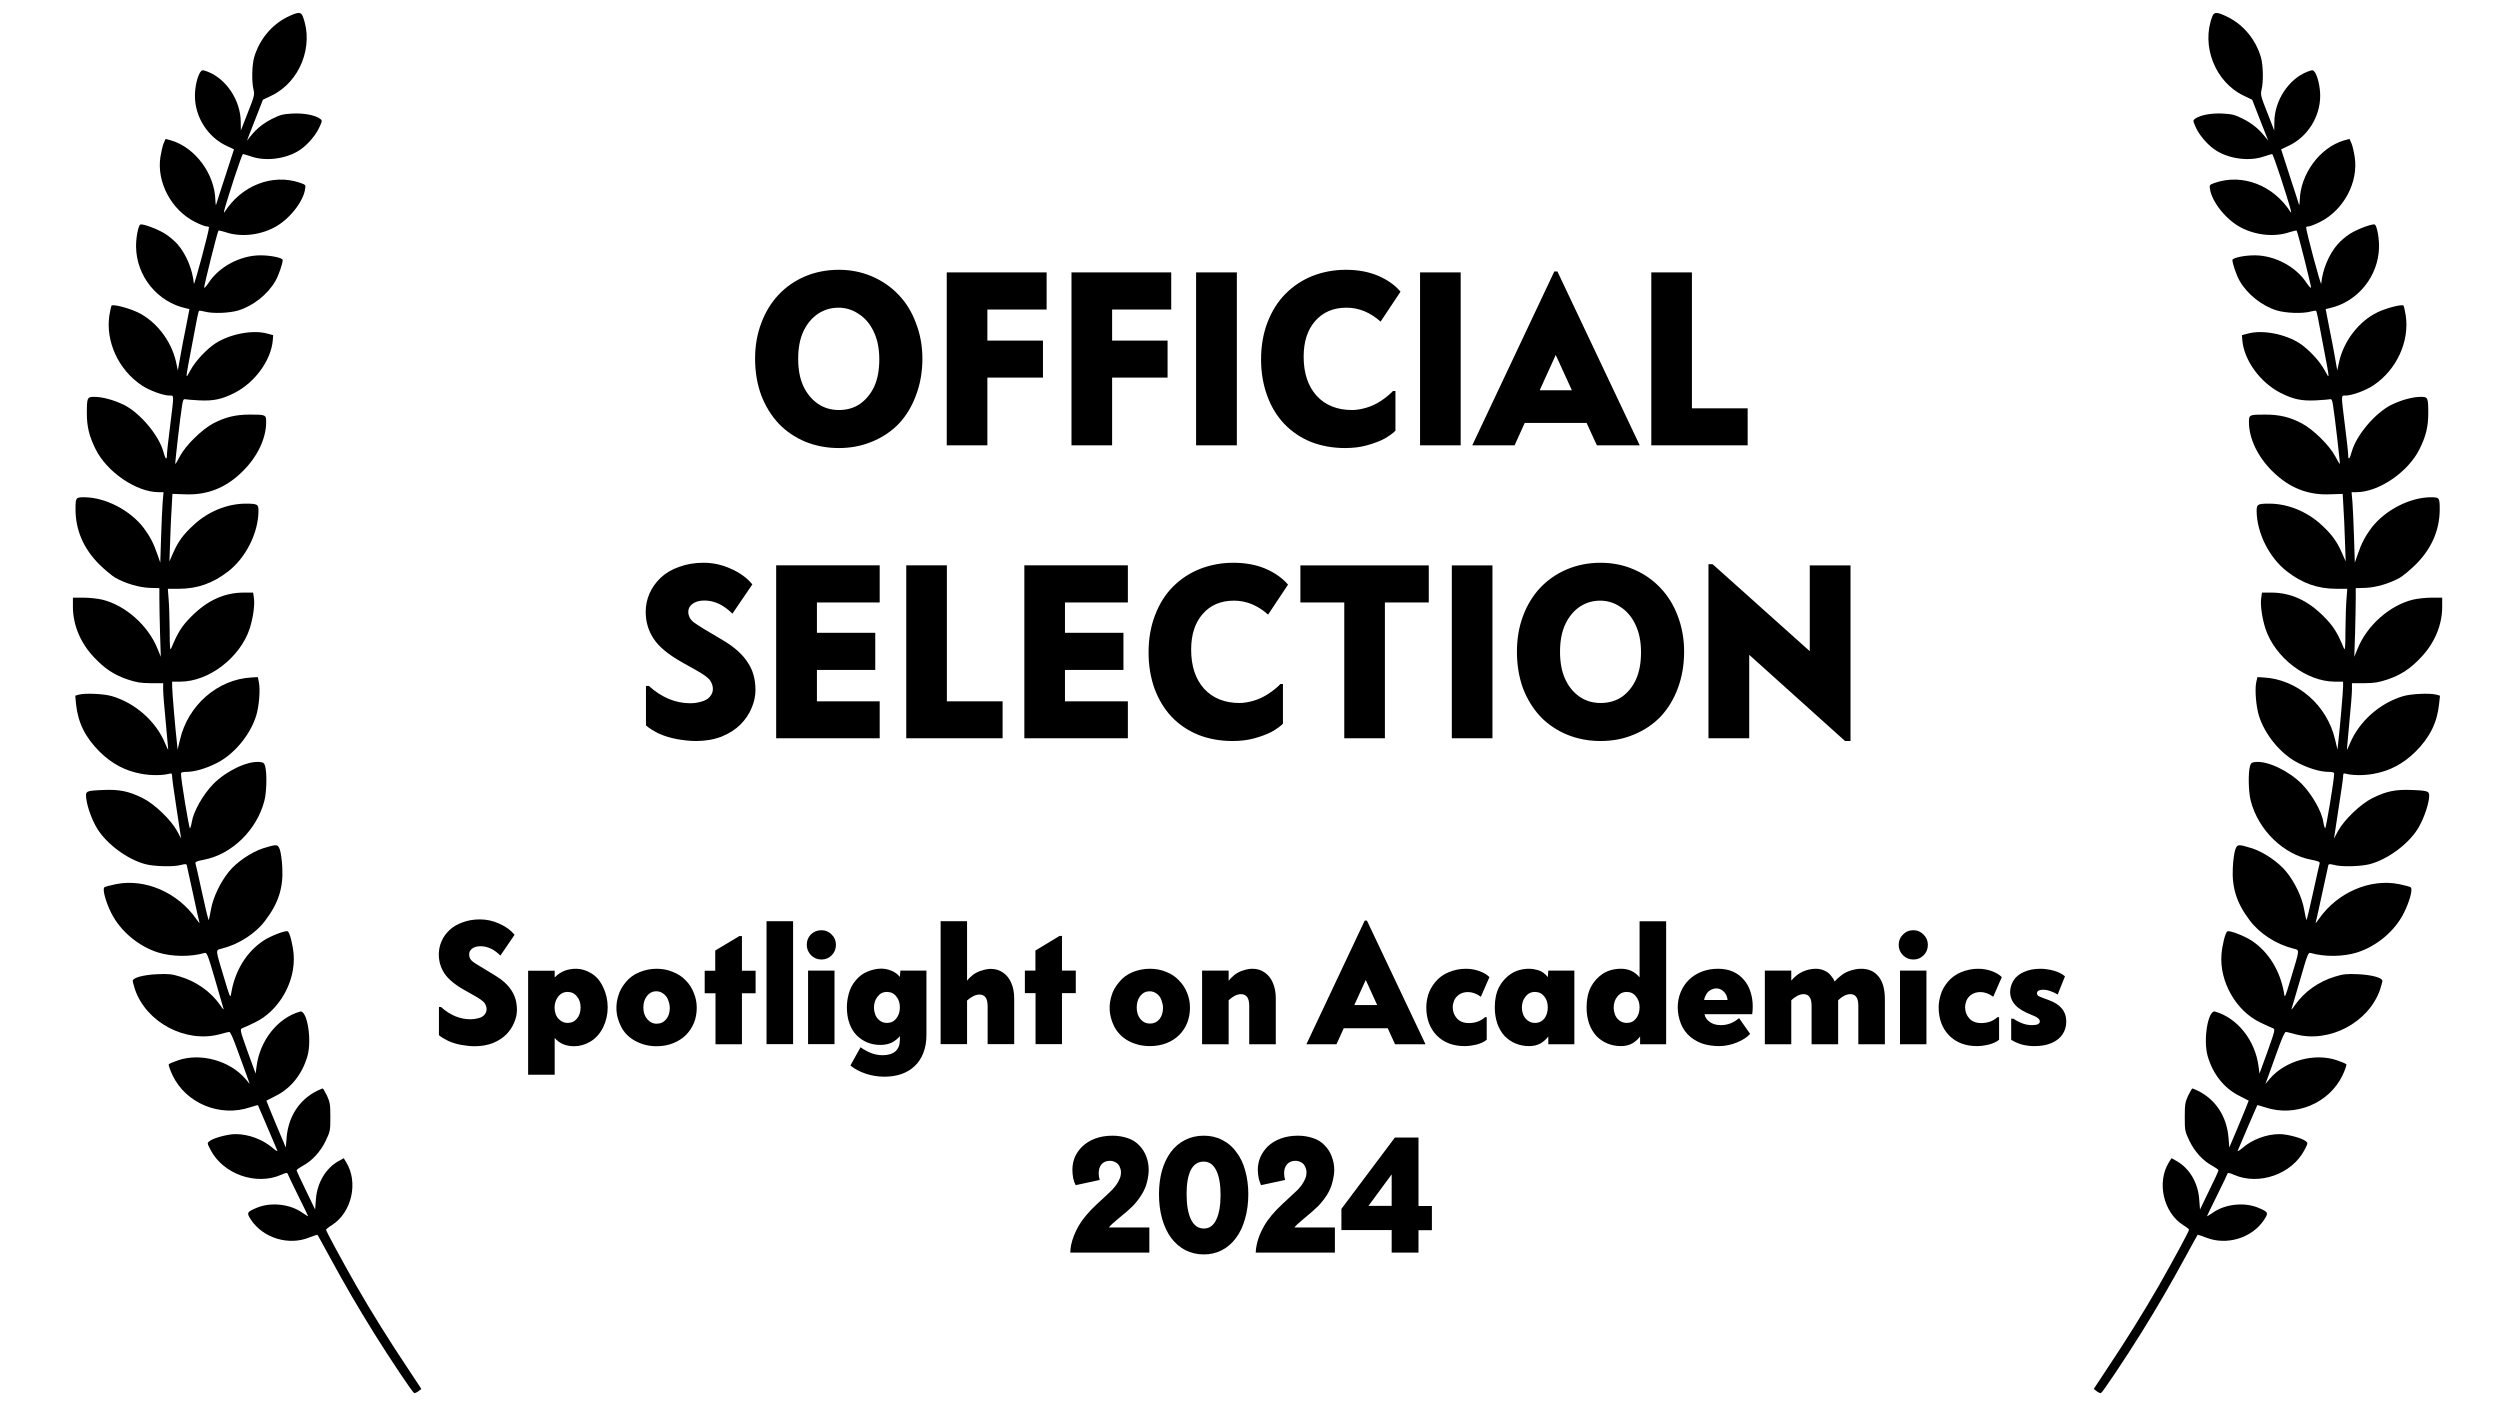 <svg version="1.2" xmlns="http://www.w3.org/2000/svg" viewBox="0 0 1920 1080" width="1920" height="1080"><style></style><path fill-rule="evenodd" d="m220.2 13.3c-11.9 6.1-21 17.2-25 30.7-1.7 6-2 18.7-0.5 24.8 0.9 3.8 0.7 5-4.4 17.8l-5.3 13.6-0.1-6.5c-0.1-16.5-11-33-25.3-38.6-4.1-1.5-4.3-1.5-5.7 0.2-2.3 3.3-4.2 11.3-4.2 18.3 0 16.3 9.9 31.8 24.5 38.5l5.5 2.6-6.6 20.4c-3.7 11.2-6.9 21.2-7.1 22-0.3 0.9-0.5-0.5-0.6-3.2-0.4-20.2-15.3-40.4-33.8-46l-4.4-1.2-1.5 3.3c-0.8 1.8-1.8 6.6-2.5 10.5-3 19.4 8.4 40.8 26.5 49.9 3.9 2 7.9 3.5 8.9 3.5 1.1 0 1.9 0.3 1.9 0.7 0.1 2.7-11.3 45.2-11.6 43.3-1-10.9-5.8-22.5-12.6-30.4-2-2.2-6.2-5.9-9.4-7.9-5.6-3.6-17.6-8.1-19.2-7.1-1.5 0.9-3.3 9.9-3.2 17 0.3 22.7 16.5 42.6 38.5 47.3l2.5 0.6-2.6 13.4c-1.6 7.4-3.5 18-4.5 23.5l-1.8 10.2-1.5-7c-3.8-16.2-15.4-31-29.5-37.7-6.9-3.3-18.7-6.3-19.9-5.1-0.3 0.4-1.1 3.8-1.7 7.6-3 19.9 7 41.8 24.9 53.7 6.1 4 16.4 7.8 21.4 7.8 3.5 0 3.4-1.4 0.4 23-1.4 10.7-2.5 20.9-2.5 22.8 0 4.2-1.2 3-2.8-2.9-3.6-12.7-18-29.7-30.3-35.8-7.9-3.8-16.4-6.1-22.6-6.1-5.5 0-5.8 0.4-5.8 12.7 0 10.1 1.8 17.5 6.6 27.2 8.6 17.7 31.4 33.3 48.6 33.3h3.7l-0.7 8c-0.3 4.5-0.9 16.7-1.2 27.1l-0.6 19-2.2-6.3c-2.8-8.3-5.7-13.8-10.5-20.3-10.5-13.7-29.4-23.5-45.7-23.6-6.6 0-6.7 0.3-6.7 9.6 0.1 15.6 6.1 29.7 18 41.7 4.3 4.3 10.1 9.1 12.7 10.6 8.1 4.5 18.4 7.4 26.4 7.7l7.3 0.2v7.8c0 4.3 0.2 16.1 0.5 26.4l0.6 18.5-2.5-6.1c-7.2-18-24.8-33.5-42.6-37.8-3.5-0.8-9.9-1.5-14.3-1.5h-8.1v7c0 14 5.8 27.8 16.2 38.8 8.2 8.7 15.2 13.4 25.7 17 6.9 2.3 9.8 2.8 17.9 2.9h9.5v5c0 2.7 0.9 14 2 25 1 11 1.9 20.4 1.9 21 0 0.5-1.1-1.6-2.3-4.6-7-17.1-23-31.2-41.1-36.5-6.2-1.8-20.4-2.4-25.3-1.1l-2.7 0.8 0.6 6.5c1.5 14.3 7.1 25.5 18.1 36.5 9.4 9.3 19.8 14.8 32.2 17 7.5 1.4 16.5 1.3 21.8-0.2 1.3-0.3 1.7 0.1 1.7 2.3 0 1.5 1.3 11 2.9 21.3 1.5 10.1 3.1 20.3 3.4 22.4l0.6 3.9-3.1-5.8c-4.8-8.7-17.3-20.7-26.3-25.2-10.8-5.4-18-6.8-30.3-6.3-13.7 0.6-13.9 0.7-13.1 7 0.9 6.6 4.3 15.9 8.3 22.6 7.4 12 23.2 23.7 37.1 27.4 7.2 1.8 22 2.2 27.6 0.5 2.8-0.7 3.8-0.7 4.1 0.1 0.1 0.7 2.3 10.5 4.8 21.9 2.4 11.4 4.7 21.5 5 22.5 0.4 0.9-0.8-0.5-2.7-3.2-14.1-20.1-39-30.9-61.3-26.5-4.5 0.9-8.6 2-9.1 2.5-1.5 1.6 1 11 5.4 19.8 6.9 13.7 20.7 25.4 35.9 30.2 10.6 3.3 24.8 3.5 35.6 0.4 1.9-0.6 2.5 1.1 8.1 20.2 3.3 11.4 6.3 21.7 6.6 22.8 0.4 1-0.9-0.3-2.7-3.1-7.2-10.2-18.1-18-30.8-21.8-6.1-1.9-8.8-2.2-17.6-1.8-10.6 0.5-18.7 2.7-18.7 5.2 0 0.6 0.9 3.6 1.8 6.6 8.8 25.4 39 41.3 65.1 34.3 3.2-0.9 6.4-1.7 7.2-1.8 0.9-0.1 3 4.7 6.4 14.1 2.8 7.8 6.1 16.8 7.3 20l2.1 5.9-3.4-4c-11.9-13.9-34.3-20.1-51.6-14.2-3.6 1.2-6.8 2.6-7.2 3.1-0.3 0.6 1 4.3 2.9 8.4 10.3 21.6 36.4 32.4 59.6 24.6 3.1-1 5.9-1.8 6-1.6 0.1 0.2 12.1 28.1 14.9 34.9 0.3 0.8-1.3-0.1-3.4-1.9-7.7-6.7-18.7-10.8-28.7-10.8-5.9 0-16.7 2.9-19.9 5.3-2 1.5-2 1.6 0.7 6.8 9.7 18.7 35.1 27.6 54.3 19.1 3.3-1.5 4.6-1.7 4.9-0.8 0.2 0.7 3.8 8.2 8 16.7 4.3 8.6 7.7 15.7 7.7 15.9 0 0.3-1.8-0.9-4.1-2.4-9.5-7-24.8-8.6-35.6-3.9-7.4 3.1-7.7 3.8-4 9.3 9.4 13.9 28.7 19.7 44.3 13.5 3.5-1.4 6.5-2.3 6.6-2.2 0.2 0.1 4.5 8.1 9.6 17.4 11.9 21.8 20.9 37.3 33.8 58.1 13 20.8 29.7 45.7 30.9 46.1 0.6 0.1 2-0.5 3.3-1.5l2.2-1.7-10.3-15.6c-13.6-20.3-28.3-43.8-39.8-63.9-10.6-18.6-23.2-41.8-23.1-42.8 0-0.3 2-2 4.6-3.6 15.1-9.6 20.4-32.8 10.9-48.1l-1.9-3.2-4 2.2c-9.9 5.6-16.4 16.6-17.4 29.4l-0.6 7.8-7-14.5c-3.9-8-7.2-15.1-7.2-15.6 0-0.5 2.1-2 4.6-3.4 7.2-3.8 13.6-10.7 17.7-19.2 3.5-7.3 3.6-8 3.6-18.4 0-9.6-0.3-11.3-2.6-16.4-1.5-3-3-5.5-3.3-5.5-0.2 0-2.4 1-4.6 2-13.5 6.9-21.7 19.6-23.1 35.8l-0.6 7.6-7.6-18c-4.1-9.8-7.4-18-7.3-18 0.2-0.1 3.3-1.7 7-3.6 11.8-5.8 20.5-16.7 24.5-30.6 3.6-12.6-0.3-35.8-5.7-34.2-17.2 4.9-30.9 22.2-33.4 42.3l-0.7 5.3-6.2-17c-5.9-16.7-6-17-3.9-17.9 1.1-0.4 5.4-2.3 9.4-4.3 18.7-8.8 31.6-31.5 29.9-52.4-0.6-7.2-2.9-16.6-4.5-17.6-1.6-1-12.9 3.4-18.5 7-13.2 8.7-22.2 23.3-25 40.8-0.6 3.8-0.9 3-5.3-11.7-7-23.3-6.9-21.6-1.8-22.9 13.1-3.3 26-11.6 33.5-21.8 9.9-13 13.7-25 12.9-40.2-0.2-5.4-1.1-11.5-1.8-13.7-1.6-4.6-2.2-4.6-13-1.3-8.9 2.9-20.2 10.5-26.2 17.9-6.7 8.3-12.2 19.9-13.8 29.1-0.8 4.2-1.5 7.8-1.7 8.1-0.3 0.2-2.6-9.2-5.1-20.9-2.5-11.6-4.8-21.8-5.1-22.6-0.3-1.2 1.1-1.8 6.3-2.8 21.3-3.9 40.8-22.7 46.6-45.2 1.8-6.6 2.1-21.5 0.6-26.7-0.7-2.5-1.3-2.9-4.4-3.2-9.4-0.8-25.4 6.8-35.5 17-7.7 7.9-15.2 21.1-16.4 29.1-0.4 2.5-1.1 4.6-1.4 4.9-0.7 0.4-7-37.8-6.9-41.8 0-1.2 0.9-1.6 4.2-1.6 6.1 0 14.8-2.5 23.1-6.7 13.3-6.6 25.7-21.4 30.4-36.3 2.3-7.4 3.3-20.3 2.1-25.9l-0.8-3.9-4.9 0.3c-25.9 1.4-48.8 21.3-54.9 47.9l-1.8 7.5-0.6-5.9c-1.2-10.1-3.6-38.8-3.6-42.7v-3.6h6.2c21.9 0 45.9-18.4 53.3-40.6 2.6-8.1 4.1-18.3 3.3-23.6l-0.6-4.2h-7c-15 0-28 5.9-40.2 18.1-7.5 7.5-10.5 12.1-15.8 24.9-0.8 1.8-1.1-1.5-1.1-13.7-0.1-8.9-0.4-19.7-0.8-24.2l-0.6-8h8.2c14.6 0 26.5-4.3 38.3-13.5 13.6-10.6 23-29.7 23.1-46.2 0-5.2-0.7-5.7-9.7-5.7-14.2 0-29 6-40.1 16.4-8 7.3-11.9 12.7-15.8 21.6l-2.8 6.4 0.6-16.6c0.3-9.2 0.8-20.8 1.2-26l0.5-9.3 8.9 0.3c17.5 0.9 32.1-4.7 45.1-17.7 11.3-11.1 18-25.2 18-37.7 0-5.7-0.3-5.8-12.4-5.8-11.1 0-18.8 1.9-28.1 6.7-8.9 4.7-21.3 16.9-25.8 25.4-1.7 3.4-3.3 6-3.5 5.8-0.3-0.3 3.8-36.3 5.2-44.7 0.6-4 1.1-5.3 2.2-5 0.8 0.2 5.9 0.6 11.2 0.9 11.1 0.5 17.2-0.9 26.8-5.7 15.7-7.9 28.2-25.1 29.5-40.5l0.3-3.9-4.9-1.3c-11-2.9-28.2 0.4-39.3 7.5-6.9 4.5-15.4 13.5-19.3 20.7-4.1 7.4-4.2 8.8 1.2-19.6 3.8-20.6 4.8-25.4 5.4-26 0.3-0.2 2.2 0 4.3 0.6 6.2 1.7 18.9 1.2 25.9-0.9 11.3-3.5 22.5-12.3 28.4-22.6 2.4-4 5.6-13.4 5.6-16.1 0-1.7-9.4-3.7-17.6-3.6-15.2 0.2-31.3 8.8-39.2 21-1.8 2.6-3.3 4.4-3.5 3.8-0.3-1 10.2-43.1 11-43.8 0.2-0.2 2.5 0.3 5.1 1.1 11.4 4 25.9 2.7 37.7-3.5 11.2-5.8 22.1-19.4 23.7-29.3 0.6-3.4 0.5-3.5-4.1-5.1-21-7.1-44.7 2.1-57.7 22.5-1.6 2.4 0.5-4.7 7.6-26.7 3.2-9.8 6.1-17.8 6.5-17.8 0.4 0 3.3 0.9 6.4 1.9 10.6 3.7 25.5 2.1 36-4.2 6-3.5 13.2-11.5 16.1-17.9 2.5-5.4 2.5-5.6 0.7-6.9-3.9-2.8-12.2-4.4-21-4-7.4 0.4-9.5 0.9-15.7 4-7.2 3.7-11.8 7.4-16.7 13.4l-2.7 3.4 2-5.3c1.2-3 3.9-10.1 6.2-15.8l4-10.3 6.7-3.2c21.8-10.5 32.7-38.3 23.9-60.9-1.3-3.6-3.8-3.4-12.3 0.8z"/><path fill-rule="evenodd" d="m1711.4 13.3c11.9 6.1 21 17.2 25 30.7 1.7 6 2 18.7 0.5 24.8-0.9 3.8-0.7 5 4.4 17.8l5.3 13.6 0.1-6.5c0.1-16.5 11-33 25.3-38.6 4.1-1.5 4.3-1.5 5.7 0.2 2.3 3.3 4.2 11.3 4.2 18.3 0 16.3-9.9 31.8-24.5 38.5l-5.5 2.6 6.6 20.4c3.7 11.2 6.9 21.2 7.1 22 0.3 0.9 0.5-0.5 0.6-3.2 0.5-20.2 15.3-40.4 33.8-46l4.4-1.2 1.5 3.3c0.8 1.8 1.9 6.6 2.5 10.5 3 19.4-8.4 40.8-26.5 49.9-3.9 2-7.9 3.5-8.9 3.5-1.1 0-1.9 0.3-1.9 0.7-0.1 2.7 11.3 45.2 11.6 43.3 1-10.9 5.8-22.5 12.7-30.4 1.9-2.2 6.1-5.9 9.3-7.9 5.6-3.6 17.6-8.1 19.2-7.1 1.5 0.9 3.3 9.9 3.2 17-0.3 22.7-16.5 42.6-38.5 47.3l-2.5 0.6 2.6 13.4c1.6 7.4 3.5 18 4.5 23.5l1.8 10.2 1.5-7c3.8-16.2 15.5-31 29.5-37.7 6.9-3.3 18.7-6.3 19.9-5.1 0.3 0.4 1.1 3.8 1.7 7.6 3 19.9-7 41.8-24.9 53.7-6.1 4-16.4 7.8-21.4 7.8-3.5 0-3.4-1.4-0.4 23 1.4 10.7 2.5 20.9 2.5 22.8 0 4.2 1.2 3 2.8-2.9 3.6-12.7 18.1-29.7 30.4-35.8 7.8-3.8 16.4-6.1 22.5-6.1 5.5 0 5.8 0.4 5.8 12.7 0 10.1-1.8 17.5-6.6 27.2-8.6 17.7-31.4 33.3-48.6 33.3h-3.7l0.7 8c0.3 4.5 0.9 16.7 1.2 27.1l0.6 19 2.2-6.3c2.8-8.3 5.7-13.8 10.5-20.3 10.5-13.7 29.4-23.5 45.7-23.6 6.6 0 6.8 0.3 6.8 9.6-0.1 15.6-6.2 29.7-18.1 41.7-4.3 4.3-10.1 9.1-12.7 10.6-8.1 4.5-18.4 7.4-26.4 7.7l-7.3 0.2v7.8c0 4.3-0.2 16.1-0.5 26.4l-0.6 18.5 2.5-6.1c7.2-18 24.8-33.5 42.7-37.8 3.4-0.8 9.8-1.5 14.2-1.5h8.1v7c0 14-5.8 27.8-16.2 38.8-8.2 8.7-15.2 13.4-25.7 17-6.9 2.3-9.8 2.8-17.8 2.9h-9.6v5c0 2.7-0.9 14-2 25-1 11-1.9 20.4-1.9 21 0 0.5 1.1-1.6 2.3-4.6 7.1-17.1 23-31.2 41.1-36.5 6.2-1.8 20.4-2.4 25.3-1.1l2.8 0.8-0.7 6.5c-1.5 14.3-7.1 25.5-18.1 36.5-9.4 9.3-19.8 14.8-32.2 17-7.5 1.4-16.5 1.3-21.8-0.2-1.3-0.3-1.6 0.1-1.6 2.3 0 1.5-1.4 11-3 21.3-1.5 10.1-3.1 20.3-3.4 22.4l-0.6 3.9 3.1-5.8c4.8-8.7 17.3-20.7 26.3-25.2 10.8-5.4 18-6.8 30.3-6.3 13.7 0.6 13.9 0.7 13.2 7-1 6.6-4.4 15.9-8.4 22.6-7.4 12-23.2 23.7-37.1 27.4-7.2 1.8-22 2.2-27.6 0.5-2.8-0.7-3.8-0.7-4.1 0.1-0.1 0.7-2.3 10.5-4.8 21.9-2.4 11.4-4.7 21.5-5 22.5-0.4 0.9 0.8-0.5 2.7-3.2 14.1-20.1 39.1-30.9 61.3-26.5 4.5 0.9 8.6 2 9.1 2.5 1.6 1.6-1 11-5.4 19.8-6.9 13.7-20.7 25.4-35.9 30.2-10.5 3.3-24.8 3.5-35.6 0.4-1.9-0.6-2.5 1.1-8 20.2-3.4 11.4-6.4 21.7-6.7 22.8-0.4 1 0.9-0.3 2.7-3.1 7.2-10.2 18.1-18 30.8-21.8 6.2-1.9 8.8-2.2 17.6-1.8 10.6 0.5 18.7 2.7 18.7 5.2 0 0.6-0.9 3.6-1.8 6.6-8.8 25.4-39 41.3-65.1 34.3-3.2-0.9-6.4-1.7-7.2-1.8-0.9-0.1-3 4.7-6.4 14.1-2.8 7.8-6.1 16.8-7.2 20l-2.2 5.9 3.4-4c11.9-13.9 34.3-20.1 51.6-14.2 3.6 1.2 6.8 2.6 7.2 3.1 0.3 0.6-1 4.3-2.9 8.4-10.3 21.6-36.4 32.4-59.6 24.6-3.1-1-5.8-1.8-5.9-1.6-0.2 0.2-12.2 28.1-15 34.9-0.3 0.8 1.3-0.1 3.4-1.9 7.7-6.7 18.7-10.8 28.7-10.8 5.9 0 16.7 2.9 20 5.3 1.9 1.5 1.9 1.6-0.8 6.8-9.7 18.7-35.1 27.6-54.3 19.1-3.3-1.5-4.6-1.7-4.9-0.8-0.2 0.7-3.8 8.2-8 16.7-4.3 8.6-7.7 15.7-7.7 15.9 0 0.3 1.8-0.9 4.1-2.4 9.6-7 24.8-8.6 35.6-3.9 7.4 3.1 7.7 3.8 4 9.3-9.3 13.9-28.7 19.7-44.3 13.5-3.5-1.4-6.5-2.3-6.6-2.2-0.2 0.1-4.5 8.1-9.6 17.4-11.9 21.8-20.9 37.3-33.8 58.1-13 20.8-29.7 45.7-30.9 46.1-0.6 0.1-2-0.5-3.3-1.5l-2.2-1.7 10.3-15.6c13.6-20.3 28.3-43.8 39.8-63.9 10.6-18.6 23.2-41.8 23.1-42.8 0-0.3-2-2-4.6-3.6-15.1-9.6-20.4-32.8-10.9-48.1l2-3.2 4 2.2c9.8 5.6 16.4 16.6 17.3 29.4l0.6 7.8 7-14.5c4-8 7.2-15.1 7.2-15.6 0-0.5-2.1-2-4.6-3.4-7.2-3.8-13.6-10.7-17.7-19.2-3.5-7.3-3.6-8-3.6-18.4 0-9.6 0.3-11.3 2.6-16.4 1.5-3 3-5.5 3.3-5.5 0.3 0 2.4 1 4.6 2 13.5 6.9 21.7 19.6 23.1 35.8l0.6 7.6 7.6-18c4.1-9.8 7.4-18 7.3-18-0.2-0.1-3.3-1.7-7-3.6-11.8-5.8-20.5-16.7-24.5-30.6-3.6-12.6 0.3-35.8 5.7-34.2 17.2 4.9 30.9 22.2 33.4 42.3l0.7 5.3 6.2-17c5.9-16.7 6-17 3.9-17.9-1.1-0.4-5.4-2.3-9.4-4.3-18.7-8.8-31.6-31.5-29.9-52.4 0.6-7.2 2.9-16.6 4.5-17.6 1.6-1 12.9 3.4 18.5 7 13.2 8.7 22.2 23.3 25.1 40.8 0.5 3.8 0.8 3 5.2-11.7 7-23.3 6.9-21.6 1.8-22.9-13.1-3.3-26-11.6-33.5-21.8-9.9-13-13.7-25-12.9-40.2 0.2-5.4 1.1-11.5 1.8-13.7 1.6-4.6 2.2-4.6 13-1.3 8.9 2.9 20.2 10.5 26.2 17.9 6.8 8.3 12.2 19.9 13.8 29.1 0.8 4.2 1.5 7.8 1.7 8.1 0.3 0.2 2.6-9.2 5.1-20.9 2.6-11.6 4.8-21.8 5.1-22.6 0.3-1.2-1.1-1.8-6.3-2.8-21.3-3.9-40.8-22.7-46.6-45.2-1.8-6.6-2.1-21.5-0.6-26.7 0.7-2.5 1.4-2.9 4.4-3.2 9.5-0.8 25.4 6.8 35.5 17 7.7 7.9 15.3 21.1 16.4 29.1 0.4 2.5 1.1 4.6 1.4 4.9 0.7 0.4 7-37.8 6.9-41.8 0-1.2-0.9-1.6-4.2-1.6-6.1 0-14.8-2.5-23.1-6.7-13.3-6.6-25.7-21.4-30.4-36.3-2.3-7.4-3.3-20.3-2.1-25.9l0.9-3.9 4.8 0.3c25.9 1.4 48.8 21.3 54.9 47.9l1.8 7.5 0.6-5.9c1.2-10.1 3.7-38.8 3.7-42.7v-3.6h-6.3c-21.9 0-45.9-18.4-53.3-40.6-2.6-8.1-4.1-18.3-3.3-23.6l0.6-4.2h7c15 0 28 5.9 40.2 18.1 7.5 7.5 10.5 12.1 15.8 24.9 0.8 1.8 1.1-1.5 1.1-13.7 0.1-8.9 0.4-19.7 0.8-24.2l0.6-8h-8.2c-14.6 0-26.5-4.3-38.3-13.5-13.6-10.6-23-29.7-23.1-46.2 0-5.2 0.7-5.7 9.7-5.7 14.2 0 29 6 40.2 16.4 7.9 7.3 11.8 12.7 15.7 21.6l2.8 6.4-0.6-16.6c-0.3-9.2-0.8-20.8-1.2-26l-0.5-9.3-8.9 0.3c-17.5 0.9-32-4.7-45.1-17.7-11.3-11.1-18-25.2-18-37.7 0-5.7 0.3-5.8 12.4-5.8 11.1 0 18.9 1.9 28.1 6.7 8.9 4.7 21.3 16.9 25.8 25.4 1.8 3.4 3.3 6 3.5 5.8 0.3-0.3-3.8-36.3-5.2-44.7-0.5-4-1.1-5.3-2.2-5-0.8 0.2-5.9 0.6-11.2 0.9-11.1 0.5-17.2-0.9-26.8-5.7-15.7-7.9-28.2-25.1-29.5-40.5l-0.3-3.9 4.9-1.3c11.1-2.9 28.2 0.4 39.3 7.5 6.9 4.5 15.4 13.5 19.3 20.7 4.1 7.4 4.2 8.8-1.2-19.6-3.8-20.6-4.8-25.4-5.4-26-0.3-0.2-2.2 0-4.3 0.6-6.2 1.7-18.9 1.2-25.9-0.9-11.3-3.5-22.5-12.3-28.4-22.6-2.4-4-5.6-13.4-5.6-16.1 0-1.7 9.4-3.7 17.6-3.6 15.2 0.2 31.3 8.8 39.2 21 1.8 2.6 3.4 4.4 3.6 3.8 0.2-1-10.3-43.1-11.1-43.8-0.2-0.2-2.5 0.3-5.1 1.1-11.4 4-25.9 2.7-37.7-3.5-11.2-5.8-22.1-19.4-23.7-29.3-0.6-3.4-0.5-3.5 4.1-5.1 21-7.1 44.7 2.1 57.7 22.5 1.6 2.4-0.5-4.7-7.6-26.7-3.2-9.8-6.1-17.8-6.5-17.8-0.4 0-3.2 0.9-6.4 1.9-10.6 3.7-25.5 2.1-36-4.2-6-3.5-13.2-11.5-16.1-17.9-2.4-5.4-2.4-5.6-0.7-6.9 3.9-2.8 12.2-4.4 21-4 7.4 0.4 9.5 0.9 15.7 4 7.2 3.7 11.8 7.4 16.7 13.4l2.8 3.4-2.1-5.3c-1.2-3-3.9-10.1-6.2-15.8l-4-10.3-6.7-3.2c-21.8-10.5-32.7-38.3-23.9-60.9 1.4-3.6 3.8-3.4 12.3 0.8z"/><path  d="m368.6 706.1q7.8 0 14.9 3.3 7.3 3.2 11.7 8.5l-10.9 16q-7.1-7.2-15.3-7.2-4.1 0-6.5 1.9-2.2 1.7-2.2 4.4 0 1.4 0.6 3 0.8 1.5 2.4 2.7 1.6 1.2 5.3 3.4l10.9 6.6q9.1 5.4 13.2 11.8 4.3 6.3 4.3 15.2 0 4.9-2.2 9.8-2 4.9-6.1 9.1-4 3.9-10.2 6.5-6.3 2.4-14 2.4-4.6 0-10.2-1-5.6-1-10.3-3.2-4.5-2.2-6.9-4.3v-21.6h1.6q10.5 9.4 22.6 9.4 3.1 0 6-0.8 3.1-0.7 4.7-2.6 1.7-2 1.7-4.3 0-2.5-1.6-4.8-1.6-2.2-8.1-5.8l-6.9-3.9q-11.3-6.3-15.7-12.9-4.4-6.6-4.4-14.7 0-5.1 2-9.9 2.1-4.9 6.1-8.7 4.1-3.9 10.1-6 6-2.3 13.4-2.3zm37 119.3v-79.9h20.4v5.2q6.3-6.7 16.5-6.7 5.9 0 11.8 3.6 5.8 3.6 9 10.8 3.4 7 3.4 15.3 0 8.1-3.5 15.3-3.5 7.1-9.7 10.9-6.1 3.6-12.5 3.6-9.7 0-15-6.4v28.3zm30.3-63.6q-4.4 0-7.2 3.6-2.8 3.5-2.8 8.7 0 2.2 0.9 4.9 1 2.7 3.4 4.6 2.5 2 5.7 2 4.5 0 7.2-3.3 2.8-3.3 2.8-8.6 0-5.1-2.8-8.4-2.7-3.5-7.2-3.5zm68.3-17.8q6.8 0 12.5 2.4 5.9 2.3 9.9 6.5 4.1 4.1 6.2 9.6 2.3 5.5 2.3 11.4 0 6.2-2.1 11.6-2.2 5.3-6.3 9.5-4 3.9-9.8 6.2-5.7 2.3-12.7 2.3-8.6 0-16-3.9-7.4-3.9-11.1-10.9-3.7-7.2-3.7-14.8 0-4.4 1.5-9.3 1.4-5 5.5-10.1 4.2-5.2 10.5-7.8 6.6-2.7 13.3-2.7zm-0.1 17.3q-4.4 0-7.2 3.6-2.8 3.5-2.8 8.9 0 5.5 3 8.9 2.9 3.5 7.3 3.5 4.4 0 7.2-3.4 2.8-3.4 2.8-8.7 0-2.6-1.1-5.6-0.9-3.1-3.5-5.1-2.5-2.1-5.7-2.1zm45.2-31.3l18.5-11.1h2v26.6h10.5v17.3h-10.5v39.2h-20.3v-39.2h-8.3v-17.3h8.1zm39.4 71.9v-94.4h20.4v94.4zm31.9 0v-56.5h20.3v56.5zm10.3-87.5q4.6 0 7.8 3.3 3.3 3.2 3.3 7.9 0 4.8-3.3 8.1-3.2 3.2-7.8 3.2-4.7 0-8-3.3-3.3-3.4-3.3-8 0-4.7 3.1-7.9 3.4-3.3 8.2-3.3zm46 29.5q3.7 0 7.7 1.6 4 1.6 6.5 4.8l0.4-4.9h20v49.5q0 7.7-2.4 13.8-2.3 6-6.7 10.1-4.2 4-10.2 6.1-5.9 2-12.9 2-7.6 0-14.7-2.4-6.9-2.4-11.5-6.2l7.8-14q3.3 2.4 7.7 4.3 4.6 1.8 9.2 1.8 6.4 0 9.9-3 3.4-3.1 3.4-8.8v-2.9q-2 2.6-5.8 4.8-3.9 2-9.2 2-5.3 0-10-1.9-4.6-1.9-8.2-5.5-3.5-3.5-5.5-9-2-5.6-2-12.5 0-5.3 1.5-10.6 1.4-5.5 5.3-10.1 3.9-4.7 9.2-6.8 5.4-2.2 10.5-2.2zm4.2 17.9q-4.4 0-7.1 3.6-2.8 3.4-2.8 8.6 0 2.3 0.9 4.9 0.9 2.7 3.3 4.7 2.5 2 5.7 2 4.6 0 7.2-3.4 2.8-3.3 2.8-8.6 0-5.1-2.8-8.4-2.6-3.4-7.2-3.4zm41.3 40.1v-94.4h20.3v45.7q1.5-2.1 4.5-4.5 3.2-2.4 7-3.4 3.7-1.2 6.7-1.2 5.5 0 9.5 2.9 4.1 2.8 6.2 7.8 2.3 5.1 2.3 12.1v35h-20.4v-29.2q0-8.9-6.3-8.9-2.3 0-4.8 1.3-2.6 1.3-4.7 3.3v33.5zm72.8-71.9l18.5-11.2h1.9v26.6h10.6v17.3h-10.6v39.2h-20.3v-39.2h-8.2v-17.3h8.1zm87.9 14q6.8 0 12.5 2.4 5.8 2.2 9.8 6.5 4.1 4.1 6.3 9.6 2.2 5.4 2.2 11.4 0 6.1-2.1 11.6-2.1 5.3-6.2 9.4-4 4-9.9 6.3-5.7 2.2-12.6 2.2-8.7 0-16.1-3.8-7.3-3.9-11.1-10.9-3.7-7.2-3.7-14.8 0-4.4 1.5-9.3 1.4-5.1 5.6-10.1 4.1-5.2 10.5-7.9 6.5-2.6 13.3-2.6zm-0.2 17.3q-4.3 0-7.1 3.5-2.8 3.5-2.8 9 0 5.4 2.9 8.9 2.9 3.4 7.3 3.4 4.4 0 7.2-3.3 2.8-3.5 2.8-8.8 0-2.5-1.1-5.6-0.9-3-3.4-5-2.6-2.1-5.8-2.1zm40.3 40.7v-56.6h20.4v7.9q1.6-2.3 4.6-4.7 3.2-2.4 6.8-3.4 3.8-1.2 6.8-1.2 5.5 0 9.5 2.9 4.1 2.8 6.2 7.8 2.3 5.1 2.3 12.1v35.2h-20.4v-29.6q0-8.9-6.4-8.9-2.2 0-4.8 1.3-2.5 1.4-4.6 3.4v33.8zm80.1 0l44.8-95h1.7l45 95h-23.4l-5.6-12.3h-33.8l-5.6 12.3zm54.4-30.1l-8.8-19.3-8.8 19.3zm67.9-27.9q5.7 0 10.6 1.8 4.9 1.8 7.7 4.6l-6.6 15.1q-4.9-3.6-9.9-3.6-4 0-6.9 2-2.8 2-3.8 4.7-1 2.6-1 4.9 0 5 3.2 8.6 3.2 3.6 9.2 3.6 7.4 0 12.4-4.5h1.3v17.3q-2.8 2.4-7.8 3.7-5.1 1.2-9.1 1.2-13.4 0-21.5-8.2-8-8.3-8-21.6 0-4.5 1.4-9.4 1.5-5.1 5.5-10 4.1-5 10.4-7.6 6.4-2.6 12.9-2.6zm48.9 0q2.7 0 5.6 0.8 2.9 0.6 5.1 2.2 2.2 1.6 3.5 3.4l0.4-5h20v56.6h-20v-6q-2.2 3-5.9 5.3-3.8 2.1-8.8 2.1-5.5 0-10.4-2-4.8-2-8.4-5.7-3.6-3.9-5.6-9.4-2-5.8-2-12.7 0-8.9 3.2-15.4 3.4-6.5 9.4-10.4 5.9-3.8 13.9-3.8zm4.3 17.8q-4.4 0-7.2 3.6-2.8 3.4-2.8 8.6 0 2.3 0.9 4.9 1 2.7 3.4 4.7 2.5 2 5.7 2 4.5 0 7.2-3.3 2.7-3.4 2.7-8.7 0-5-2.7-8.4-2.7-3.4-7.2-3.4zm80.4-11.2v-43.1h20.4v94.5h-20v-6q-2.2 3-5.9 5.3-3.8 2.1-8.8 2.1-5.5 0-10.4-2-4.8-2-8.4-5.7-3.6-3.9-5.6-9.4-2-5.8-2-12.7 0-8.9 3.2-15.4 3.4-6.5 9.3-10.4 6-3.8 14-3.8 8.7 0 14.2 6.6zm-9.9 11.2q-4.4 0-7.2 3.6-2.8 3.4-2.8 8.6 0 2.3 0.9 4.9 0.9 2.7 3.3 4.7 2.6 2 5.8 2 4.5 0 7.1-3.3 2.8-3.4 2.8-8.7 0-5-2.8-8.4-2.6-3.4-7.1-3.4zm70.2-17.8q6.4 0 11.4 2.2 5.1 2.3 8.4 6.3 3.5 4 5.1 9.3 1.7 5.2 1.7 11.2 0 3.2-0.4 5.9h-36.6q0.5 3.4 3.9 5.9 3.4 2.5 8.7 2.5 7.6 0 13.9-5.4l8.5 12.1q-3.3 3.8-10.1 6.6-6.8 2.8-13.8 2.8-5.5 0-11.1-1.4-5.6-1.5-10.8-5.6-5-4.2-7.4-10.3-2.4-6.2-2.4-12.5 0-6.2 2.3-11.7 2.2-5.4 6.3-9.4 4.2-4.1 9.9-6.3 5.8-2.2 12.5-2.2zm-1.3 15.1q-2.2 0-4.4 1.2-2.2 1.1-3.5 3.5-1.3 2.2-1.5 4.2h18q-0.5-4.3-3.1-6.6-2.4-2.3-5.5-2.3zm37.2 42.9v-56.6h20.3v7.7q3.9-4.6 8.8-6.9 5.1-2.2 10-2.2 3.6 0 6.6 1.4 3.2 1.4 5.1 3.9 2 2.4 2.8 4.5 2-2.4 5.2-4.8 3.2-2.5 7.3-3.7 4.3-1.3 7.8-1.3 8.6 0 13.3 5.8 5 5.9 5 17.8v34.4h-20.4v-29.7q0-8.8-6.1-8.8-2.4 0-4.9 1.3-2.5 1.4-4.5 3.4v33.8h-20.4v-29.7q0-4.4-1.5-6.5-1.4-2.3-4.7-2.3-2.4 0-5.1 1.5-2.5 1.4-4.3 3.2v33.8zm103.8 0v-56.6h20.3v56.6zm10.3-87.6q4.6 0 7.8 3.4 3.3 3.2 3.3 7.8 0 4.8-3.3 8.1-3.2 3.2-7.8 3.2-4.7 0-8-3.3-3.3-3.3-3.3-8 0-4.6 3.2-7.8 3.3-3.4 8.1-3.4zm49.6 29.6q5.7 0 10.6 1.8 4.9 1.8 7.7 4.6l-6.6 15.1q-4.9-3.6-9.9-3.6-3.9 0-6.9 2-2.8 2-3.8 4.7-1 2.6-1 4.9 0 5 3.2 8.6 3.2 3.6 9.2 3.6 7.5 0 12.4-4.5h1.3v17.3q-2.8 2.4-7.8 3.7-5.1 1.2-9.1 1.2-13.4 0-21.5-8.2-8-8.3-8-21.6 0-4.5 1.5-9.4 1.4-5.1 5.4-10 4.1-5 10.4-7.6 6.4-2.6 12.9-2.6zm47.9 0q4.6 0 10.1 1.4 5.4 1.5 8.8 4.4l-5.6 14q-1.9-1.3-5.2-2.5-3.2-1.2-5.9-1.2-2 0-3.4 0.6-1.4 0.7-1.4 2.2 0 0.8 0.7 1.7 0.8 0.8 8.2 3.4 13.6 4.8 13.6 16.5 0 5.6-2.9 9.9-2.8 4.2-8.3 6.6-5.3 2.4-13.4 2.4-4.9 0-9.8-1.3-4.8-1.5-7.9-3.6v-16.2h1.6q2.5 1.8 6.4 3.4 3.9 1.6 8 1.6 6 0 6-2.9 0-1.3-1.4-2.4-1.3-1.2-5.2-2.7-8.5-3.3-12.3-7.5-3.9-4.4-3.9-10 0-4.5 2.6-8.8 2.6-4.2 8.1-6.6 5.5-2.4 12.5-2.4zm-712.6 128.2q6 0 11.5 1.8 5.4 1.8 9 5.6 3.7 3.8 5.5 8.7 1.8 4.9 1.8 10.1 0 4.2-1.3 9.4-1.2 5.1-4.3 9.9-3 4.8-6.6 8.5-3.6 3.6-10.3 9-6.5 5.3-8.1 7.5h31.1v19.3h-60.7q0-2.4 0.6-5.8 1.5-7.1 5.7-14.6 4.7-8.1 14.3-17 9.7-8.9 11.4-10.7 1.7-1.8 3.2-3.8 1.5-2 2.5-4.4 1.2-2.4 1.2-5.5 0-2-1-4.2-1-2.3-3.1-3.3-2-1.2-4.4-1.2-4 0-6.4 2.6-2.2 2.7-2.2 6.9 0 2.8 0.8 5.2l-18.5 4q-1.1-2-1.9-5.3-0.6-3.3-0.6-6.7 0-4.7 1.8-9.4 2-4.6 5.9-8.4 4-3.8 9.8-6 6-2.2 13.3-2.2zm70.1 0q7.9 0 14.2 3.3 6.6 3.3 10.9 9.4 4.6 6 6.8 14.4 2.3 8.3 2.3 17.8 0 10.3-2.5 18.9-2.4 8.7-7 14.8-4.5 6.1-10.9 9.4-6.3 3.2-13.8 3.2-7.4 0-14-3.2-6.3-3.3-11-9.4-4.5-6.1-7-14.8-2.4-8.6-2.4-18.9 0-9.5 2.2-17.8 2.4-8.4 6.8-14.4 4.5-6.1 11-9.4 6.6-3.3 14.4-3.3zm-0.1 19.9q-6.5 0-9.9 6.5-3.2 6.6-3.2 18.3 0 12.6 3.4 19.7 3.4 6.9 9.9 6.9 6.3 0 9.5-6.8 3.3-6.9 3.3-19 0-12.1-3.3-18.8-3.3-6.8-9.7-6.8zm72.5-19.9q5.9 0 11.4 1.8 5.5 1.8 9 5.6 3.8 3.8 5.5 8.7 1.9 4.9 1.9 10.1 0 4.2-1.4 9.4-1.2 5.1-4.2 9.9-3.1 4.8-6.7 8.5-3.6 3.6-10.2 9-6.5 5.3-8.1 7.5h31.1v19.3h-60.8q0-2.4 0.7-5.8 1.4-7.1 5.7-14.6 4.6-8.1 14.2-17 9.7-8.9 11.5-10.7 1.7-1.8 3.2-3.8 1.4-2 2.5-4.4 1.2-2.4 1.2-5.5 0-2-1.1-4.2-0.9-2.3-3-3.3-2-1.2-4.4-1.2-4 0-6.4 2.6-2.3 2.7-2.3 6.9 0 2.8 0.8 5.2l-18.5 4q-1-2-1.8-5.3-0.7-3.3-0.7-6.7 0-4.7 1.9-9.4 2-4.6 5.8-8.4 4-3.8 9.9-6 5.9-2.2 13.3-2.2zm33.3 56.2l41.1-54.8h18.1v52.6h10.3v18.6h-10.3v17.2h-20.6v-17.3h-38.6zm38.6-2.3v-24.2l-17.8 24.2z"/><path  d="m644.3 207.2q13.4 0 25.2 5 12 5.1 20.6 14.2 8.8 9.2 13.4 21.9 4.9 12.7 4.9 27.1 0 15.2-4.9 28.1-4.6 12.7-13.2 21.9-8.6 8.9-20.6 13.8-11.8 4.9-25.4 4.9-13.9 0-25.9-4.9-11.7-4.9-20.3-13.8-8.6-9.2-13.5-21.9-4.7-12.9-4.7-28.1 0-14.6 4.7-27.1 4.7-12.7 13.3-21.9 8.6-9.1 20.5-14.2 12-5 25.9-5zm-0.4 29.1q-8.6 0-15.7 4.7-7 4.7-11.1 13.3-4.1 8.6-4.1 21.3 0 12.2 3.9 20.8 4 8.6 11.1 13.6 7.1 4.9 16.3 4.9 9.3 0 16.2-4.7 6.9-4.9 10.9-13.3 3.9-8.6 3.9-20.9 0-12.5-4.3-21.3-4.1-8.8-11.4-13.5-7.1-4.9-15.7-4.9zm83.2 105.7v-132.8h76.7v28.5h-45.5v23.9h42.7v28.4h-42.7v52zm95.8 0v-132.8h76.6v28.5h-45.4v23.9h42.6v28.4h-42.6v52zm95.7 0v-132.8h31.3v132.8zm115-134.8q14 0 24.8 4.6 10.9 4.7 17.2 12.2l-15.3 23q-12-10.7-26.2-10.7-15.1 0-24.1 10.3-8.8 10.1-8.8 27.3 0 18.9 9.9 30 10.1 11 27.3 11 4.7 0 10.7-1.7 6-1.7 11.6-5.4 5.6-3.8 9.1-7.5h1.9v30.5q-3 3-8.6 6.2-5.6 2.9-13.3 5-7.4 2.1-16.8 2.1-14 0-26.2-4.7-11.9-4.9-20.5-13.9-8.5-8.9-13.1-21.6-4.7-12.8-4.7-27.9 0-15.7 5-28.6 5.1-13.1 13.9-21.9 9-9 20.9-13.7 12-4.6 25.3-4.6zm57 134.8v-132.8h31.2v132.8zm40.1 0l63-133.5h2.4l63.2 133.5h-32.9l-7.9-17.2h-47.5l-7.8 17.2zm76.5-42.3l-12.4-27.1-12.3 27.1zm61 42.3v-132.8h31.2v104.4h42.8v28.4zm-727.8 90.2q10.8 0 20.9 4.6 10.3 4.5 16.5 12l-15.3 22.5q-10.1-10.1-21.5-10.1-5.8 0-9.2 2.6-3.2 2.4-3.2 6.1 0 2.1 1 4.3 1.1 2.1 3.3 3.8 2.3 1.7 7.5 4.9l15.3 9.1q12.8 7.7 18.5 16.7 6 8.7 6 21.3 0 6.9-3 13.8-2.8 6.9-8.6 12.7-5.6 5.6-14.4 9.2-8.8 3.4-19.6 3.4-6.5 0-14.4-1.4-7.8-1.4-14.4-4.4-6.4-3.2-9.7-6.2v-30.3h2.2q14.8 13.3 31.8 13.3 4.3 0 8.4-1.2 4.3-1.1 6.6-3.7 2.4-2.8 2.4-6 0-3.5-2.2-6.7-2.3-3.2-11.4-8.2l-9.8-5.5q-15.9-8.9-22-18.1-6.2-9.3-6.2-20.8 0-7.1 2.8-13.8 3-6.9 8.6-12.3 5.8-5.5 14.2-8.4 8.4-3.2 18.9-3.2zm55.7 134.8v-132.8h79.5v28.5h-48.2v23.3h44.8v28.5h-44.8v24.1h48.2v28.4zm99.9 0v-132.8h31.2v104.4h42.8v28.4zm90.7 0v-132.8h79.5v28.5h-48.3v23.3h44.9v28.5h-44.9v24.1h48.3v28.4zm160.4-134.8q14.1 0 24.9 4.6 10.8 4.7 17.2 12.2l-15.3 23q-12-10.7-26.2-10.7-15.2 0-24.1 10.3-8.8 10.1-8.8 27.3 0 18.9 9.9 30 10.1 11 27.3 11 4.7 0 10.6-1.7 6-1.7 11.6-5.4 5.7-3.8 9.2-7.5h1.9v30.5q-3 3-8.6 6.2-5.6 2.9-13.3 5-7.5 2.1-16.8 2.1-14.1 0-26.2-4.7-12-4.9-20.6-13.9-8.4-8.9-13.1-21.6-4.6-12.8-4.6-27.9 0-15.7 5-28.6 5-13.1 13.8-21.9 9-9 21-13.7 12-4.6 25.2-4.6zm51.6 30.5v-28.5h98.6v28.5h-33.7v104.3h-31.2v-104.3zm116.3 104.3v-132.8h31.2v132.8zm114.3-134.8q13.5 0 25.2 5 12 5.1 20.6 14.2 8.8 9.2 13.5 21.9 4.8 12.7 4.8 27.1 0 15.2-4.8 28.1-4.7 12.7-13.3 21.9-8.6 8.9-20.6 13.8-11.7 4.9-25.4 4.9-13.8 0-25.8-4.9-11.8-4.9-20.4-13.8-8.6-9.2-13.5-21.9-4.6-12.9-4.6-28.1 0-14.6 4.6-27.1 4.7-12.7 13.3-21.9 8.6-9.1 20.6-14.2 12-5 25.8-5zm-0.4 29.1q-8.6 0-15.7 4.7-6.9 4.7-11 13.3-4.1 8.6-4.1 21.3 0 12.2 3.9 20.8 3.9 8.6 11 13.6 7.1 4.9 16.3 4.9 9.3 0 16.3-4.7 6.9-4.9 10.8-13.3 3.9-8.6 3.9-20.9 0-12.5-4.3-21.3-4.1-8.8-11.4-13.5-7.1-4.9-15.7-4.9zm83.2 105.7v-133.7h3.2l74.6 66.8v-65.9h31.3v134.9h-4.2l-73.6-66.2v64.1z"/></svg>